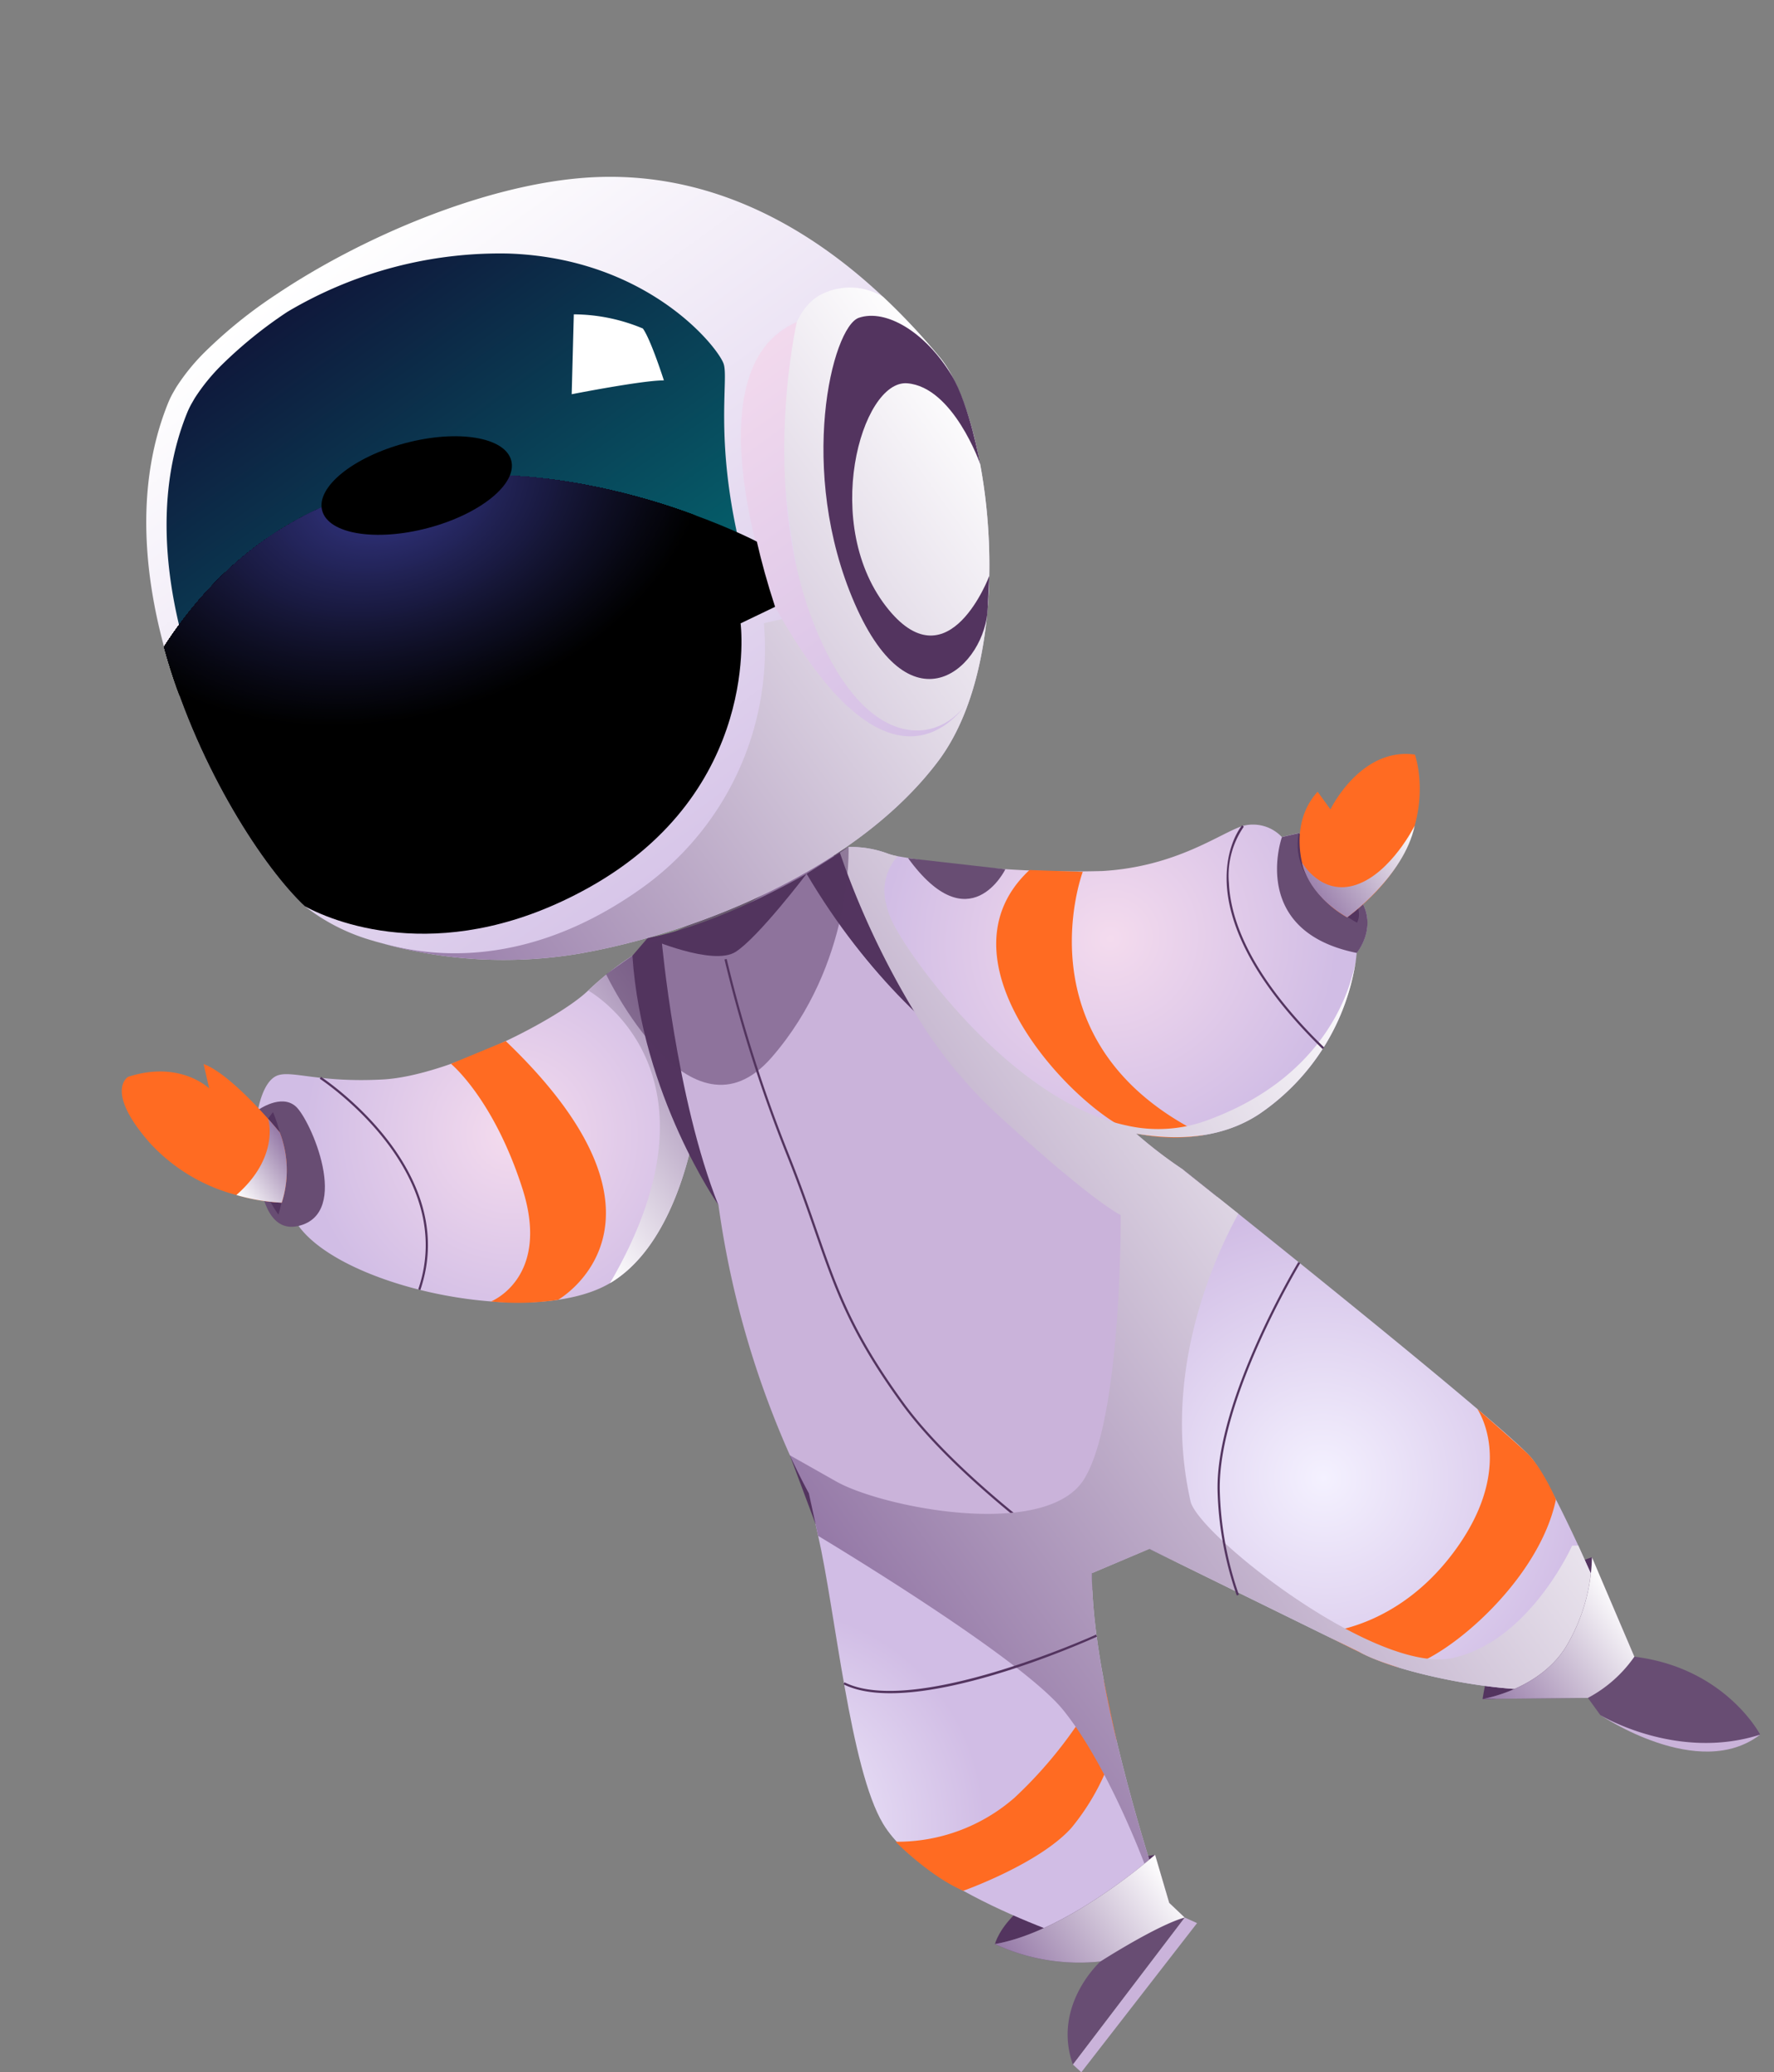 <svg xmlns="http://www.w3.org/2000/svg" xmlns:xlink="http://www.w3.org/1999/xlink" width="213.244" height="249.017" viewBox="0 0 213.244 249.017">
  <rect x="0" y="0" width="213.244" height="249.017" fill="#808080" stroke="none"/>
  <defs>
    <radialGradient id="radial-gradient" cx="0.5" cy="0.5" r="0.563" gradientTransform="matrix(-0.807, 0, 0, 1, 0.904, 0)" gradientUnits="objectBoundingBox">
      <stop offset="0" stop-color="#f4dbee"/>
      <stop offset="1" stop-color="#d1bde5"/>
    </radialGradient>
    <linearGradient id="linear-gradient" x1="1" y1="0.5" x2="0" y2="0.5" gradientUnits="objectBoundingBox">
      <stop offset="0" stop-color="#9579a7"/>
      <stop offset="1" stop-color="#fff"/>
    </linearGradient>
    <radialGradient id="radial-gradient-2" cx="0.041" cy="0.451" r="0.403" gradientTransform="matrix(-1.715, 0, 0, 1, -0.217, 0)" gradientUnits="objectBoundingBox">
      <stop offset="0" stop-color="#f4f1ff"/>
      <stop offset="1" stop-color="#d1bde5"/>
    </radialGradient>
    <radialGradient id="radial-gradient-3" r="0.487" gradientTransform="matrix(-1.054, 0, 0, 1, 1.027, 0)" xlink:href="#radial-gradient"/>
    <radialGradient id="radial-gradient-4" cx="0.5" cy="0.5" r="0.405" gradientTransform="matrix(-1.797, 0, 0, 1, 1.399, 0)" xlink:href="#radial-gradient-2"/>
    <linearGradient id="linear-gradient-2" x1="1" y1="0.5" x2="0" y2="0.5" gradientUnits="objectBoundingBox">
      <stop offset="0" stop-color="#fff"/>
      <stop offset="1" stop-color="#9579a7"/>
    </linearGradient>
    <linearGradient id="linear-gradient-3" x1="0.5" y1="1" x2="0.5" gradientUnits="objectBoundingBox">
      <stop offset="0" stop-color="#d1bde5"/>
      <stop offset="1" stop-color="#fff"/>
    </linearGradient>
    <linearGradient id="linear-gradient-4" x1="0.5" y1="1" x2="0.5" gradientUnits="objectBoundingBox">
      <stop offset="0" stop-color="#007c7e"/>
      <stop offset="1" stop-color="#0f183b"/>
    </linearGradient>
    <linearGradient id="linear-gradient-6" x1="0.5" y1="1" x2="0.5" gradientUnits="objectBoundingBox">
      <stop offset="0" stop-color="#d1bde5"/>
      <stop offset="1" stop-color="#f4dbee"/>
    </linearGradient>
    <clipPath id="clip-path">
      <path id="Path_691" data-name="Path 691" d="M.465,37.921l.1.517C2.543,42.6,10.267,54.4,29.538,56.7c23.7,2.823,33.387-14.967,33.387-14.967l4.523.826c.906-2.812,1.86-5.348,2.835-7.633l-.012-.011S46.765-12.683,5.2,3.27C.179,16.47-.717,30.794.465,37.921Z" fill="none"/>
    </clipPath>
    <radialGradient id="radial-gradient-5" cx="0.5" cy="0.5" r="0.904" gradientTransform="matrix(-0.545, -0.361, -0.095, 0.419, -7.802, -13.606)" gradientUnits="objectBoundingBox">
      <stop offset="0" stop-color="#003cee"/>
      <stop offset="0.056" stop-color="#0035d5"/>
      <stop offset="0.198" stop-color="#00279d"/>
      <stop offset="0.341" stop-color="#001b6d"/>
      <stop offset="0.481" stop-color="#001146"/>
      <stop offset="0.619" stop-color="#000927"/>
      <stop offset="0.753" stop-color="#000411"/>
      <stop offset="0.882" stop-color="#000104"/>
      <stop offset="1"/>
    </radialGradient>
  </defs>
  <g id="service-float-img" transform="translate(-1291.51 -361.326)">
    <g id="Group_216" data-name="Group 216">
      <path id="Path_569" data-name="Path 569" d="M1483.89,567.422s11.823,8.037,19.2,2.344Z" fill="#cab3da" fill-rule="evenodd"/>
      <path id="Path_570" data-name="Path 570" d="M0,16.191c0,8.9,14.324,25.07,24.825,27.338a13.031,13.031,0,0,0,1.416.224c6.582.628,13.27-3.93,17.1-7.167a38.432,38.432,0,0,0,3.27-3.046l7.668-19.777s-.277-.043-.767-.1a36.776,36.776,0,0,0-8.722.1c-4.835.7-19.67-1.608-26.231-5.847S10.288.45,8.477.046,4.239,2.059,4.239,2.059,0,6.8,0,16.191Z" transform="translate(1317.885 495.545) rotate(-36)" fill-rule="evenodd" fill="url(#radial-gradient)"/>
      <path id="Path_571" data-name="Path 571" d="M1322.52,494.721s2.775-2.016,4.548-.435,6.707,12.836.327,14.354-4.874-13.919-4.874-13.919Z" fill="#684d73" fill-rule="evenodd"/>
      <path id="Path_572" data-name="Path 572" d="M1324.33,494.972a18.5,18.5,0,0,1,.65,12.31S1319.748,500.421,1324.33,494.972Z" fill="#53345f" fill-rule="evenodd"/>
      <path id="Path_573" data-name="Path 573" d="M1309.46,498.6a21.48,21.48,0,0,0,10.466,6.324,23.709,23.709,0,0,0,5.45.924,12.716,12.716,0,0,0-.234-8.439l-1.4-1.64c-1.905-2.132-5.341-5.7-7.756-6.581l.671,2.936s-3.5-3.437-9.753-1.394c0,0-2.862,1.66,2.559,7.871Z" fill="#ff6b22" fill-rule="evenodd"/>
    </g>
    <path id="Path_574" data-name="Path 574" d="M1345.72,489.162s5.111,4.178,8.576,14.954-3.767,13.6-3.767,13.6a31.837,31.837,0,0,0,8.071-.2s16.436-9.346-6.293-31.083Z" fill="#ff6b22"/>
    <g id="Group_218" data-name="Group 218">
      <path id="Path_575" data-name="Path 575" d="M17.1,23.134l-.82,5.229,10.1-8.584L29.255.621,27.423.056l-.149.16a36.776,36.776,0,0,0-8.722.1S27.051,18.374.021,30.291c-.011,0-.011,0-.021.011,6.582.628,13.27-3.93,17.1-7.168Z" transform="translate(1347.021 491.003) rotate(-36)" fill-rule="evenodd" fill="url(#linear-gradient)"/>
      <path id="Path_576" data-name="Path 576" d="M1411.11,594.939s1.7-7.642,19.242-10.738C1430.352,584.2,1426.01,594.422,1411.11,594.939Zm71.758-46.482s-10.979,3.072-13.145,17.032c0,0,5.316.629,10.289-4.543s2.857-12.489,2.857-12.489Z" fill="#53345f" fill-rule="evenodd"/>
      <path id="Path_577" data-name="Path 577" d="M12.768,65.273h8.786l1.715-5.25c2.758-8.115,8.52-23.643,14.782-32.258v-.011L16.165,0l-2.1,4.792C10.414,13.344.714,29.71.043,37.378-.862,47.666,12.768,65.273,12.768,65.273Z" transform="translate(1375.66 550.273) rotate(-36)" fill-rule="evenodd" fill="url(#radial-gradient-2)"/>
      <path id="Path_578" data-name="Path 578" d="M1388.74,540.772a56.66,56.66,0,0,0,32.734,10.14l1.291-.542,6.906-2.925a.357.357,0,0,0-.021-.064l-.034-.12a.741.741,0,0,1-.028-.111,1.227,1.227,0,0,1-.038-.143,72.321,72.321,0,0,1,4.189-45.129,53.864,53.864,0,0,1-5.664-4.336l-1.142-.974c-1.832-1.579-4.061-3.578-6.72-6.1l-22.165-20.505-.006-.009-5.015-4.584-1.246-1.135-1.065-.976s-12.6,11.156-21.355,10.775c0,0-.056.3-.118.889-.012.074-.019.145-.026.217-.294,3.056-.5,12.188,5.243,24.52q1.119,2.4,2.41,4.712l1,1.737a110.952,110.952,0,0,0,8.586,30.08c.709,1.538,1.466,3.068,2.287,4.578Z" fill="#cab3da" fill-rule="evenodd"/>
      <path id="Path_579" data-name="Path 579" d="M1.108,20.746v.021l.33,1.736C3.3,31.822,7.785,41.929,14.058,48.4c3.845,3.972,8.349,6.571,13.334,6.805A27.12,27.12,0,0,0,47.755,47c.064-.075.128-.138.181-.192a1.3,1.3,0,0,1,.149-.17l.192-.213s4.036-1.012,4.132-5.144a56.9,56.9,0,0,0-1.31-10.6l-1.917-.809a4.77,4.77,0,0,0-3-3.834c-2.7-.905-9.308-.7-16.869-5.549A123.458,123.458,0,0,1,10.469,4.6a7.671,7.671,0,0,1-.841-1.044A12.559,12.559,0,0,0,6.337.234L5.091.17,4.271.128,1.747,0S-1.715,5.091,1.108,20.746Z" transform="translate(1388.248 466.648) rotate(-36)" fill-rule="evenodd" fill="url(#radial-gradient-3)"/>
      <path id="Path_580" data-name="Path 580" d="M0,34.474,13.121,59.3c2.421,5.145,11.5,14.825,16.955,17.753.138.075.277.149.4.2,5.229,2.577,8.8-.2,8.8-.2l.671-2.971,2-9.617c.937-4.8,1.725-9.627,1.64-11.725-.149-3.578-7.455-30.661-11.257-44.559L30.075,0C10.4,5.953,1.342,30.533.16,34.048a1.154,1.154,0,0,0-.053.138.811.811,0,0,0-.043.106c-.021.053-.032.085-.043.117A.34.34,0,0,1,0,34.474Z" transform="translate(1409.405 519.558) rotate(-36)" fill-rule="evenodd" fill="url(#radial-gradient-4)"/>
      <g id="Group_217" data-name="Group 217">
        <path id="Path_581" data-name="Path 581" d="M1388.47,466.324s-5.811,7.654-8.544,9.391-10.569-1.672-10.569-1.672,7.271-1.051,19.113-7.72Z" fill="#53345f" fill-rule="evenodd"/>
        <path id="Path_582" data-name="Path 582" d="M1393.51,463.119s6.644,24.116,29.957,33.728c0,0-20.288-5.612-35-30.521Zm-22.466,11.191s1.714,19.066,6.815,31.808c0,0-9.2-13.116-10.33-29.948l1.826-2.126Zm66.754,30.816s-8.711,10.943-4.867,43.88l-3.26-1.559s-10.2-30.18,4.058-45.566Zm-51.336,31.1s19.432,15.582,36.29,14.148l.054,2.062s-16.613,3.753-33.271-8Z" fill="#53345f" fill-rule="evenodd"/>
      </g>
      <path id="Path_583" data-name="Path 583" d="M1454.6,475.838s2.67-3.191.319-6.59a56.9,56.9,0,0,0-7.285-7.806l-2.03.475s-4.029,11.287,9,13.921Z" fill="#684d73" fill-rule="evenodd"/>
      <path id="Path_584" data-name="Path 584" d="M1454.63,472.2s-8.31-4.313-7-10.753C1447.63,461.445,1456.4,468.987,1454.63,472.2Z" fill="#53345f" fill-rule="evenodd"/>
      <path id="Path_585" data-name="Path 585" d="M1448.23,465.741s-1.9-5.357,1.665-9.277l1.542,2.122s3.62-7.5,10.152-6.585c0,0,3.828,10.628-8.148,19.561a11.957,11.957,0,0,1-5.212-5.821Z" fill="#ff6b22" fill-rule="evenodd"/>
    </g>
    <path id="Path_586" data-name="Path 586" d="M1469.07,530.609s4.694,6.63-2.378,16.632-16.311,10.259-16.311,10.259,5.517,3.17,9.007,4.123,16.891-9.235,19.154-20.116c0,0-1.7-3.9-3.5-5.584s-5.976-5.314-5.976-5.314Zm-44.888,32.613a52.172,52.172,0,0,1-10.722,14.13,21.409,21.409,0,0,1-14.294,5.288s4.092,4.162,8.138,5.893c0,0,9.084-3.215,12.983-7.546a27.94,27.94,0,0,0,5.432-10.544Zm-2.52-97.131s-7.78,20.733,14.572,31.625a20.65,20.65,0,0,1-7.587-.081c-5.846-1-25.814-20.167-13.388-31.76Z" fill="#ff6b22"/>
    <path id="Path_587" data-name="Path 587" d="M1422.68,550.48l.149-.221c-.151-.108-15.573-10.558-22.707-20.378-6.175-8.5-7.947-13.595-10.4-20.648-.926-2.665-1.977-5.686-3.4-9.224a168.818,168.818,0,0,1-7.461-23.446l-.261.058a169.613,169.613,0,0,0,7.474,23.494c1.417,3.531,2.468,6.549,3.393,9.211,2.461,7.069,4.237,12.18,10.436,20.711,7.162,9.858,22.619,20.337,22.774,20.442Z" fill="#53345f"/>
    <g id="Group_219" data-name="Group 219">
      <path id="Path_588" data-name="Path 588" d="M8.488,120.109H9.2c2.758-8.115,8.52-23.643,14.782-32.258l7.306,1.693,13.121,24.825c2.421,5.144,11.5,14.825,16.955,17.753.138.074.277.149.4.2l9.468-3.174,2-9.617-.607-.426s-10.863,6.273-19.543,2.481-16.039-30-14.431-33.749c6.007-14,18.446-21.491,24.963-24.591l-2.258-8.179a53.93,53.93,0,0,1-2.034-6.837c3.845,3.972,8.349,6.571,13.334,6.805a27.12,27.12,0,0,0,20.363-8.2C90.878,48.954,82.1,56.345,66.948,51.9a17.026,17.026,0,0,1-7.977-5.133C49.439,36.185,49.706,14.5,50.632,10.178a10.042,10.042,0,0,1,.607-1.906V8.264a6.163,6.163,0,0,1,4.5-3.834A7.68,7.68,0,0,1,54.9,3.387,12.562,12.562,0,0,0,51.609.064L50.363,0l-.479,1.608a100.028,100.028,0,0,0-3.5,18.967V20.6a55.805,55.805,0,0,0,.639,15.07c3.238,16.241,5.059,19.4,5.059,19.4s-14.211,19.809-22.2,23.079S8.286,66.711,5.612,60.9L2.939,55.043c-.33,1.661-.618,3.344-.841,5.048L0,64.883c2.545,6.038,11.119,26.88,11.523,34.2.471,8.6-3.033,21.026-3.033,21.026Z" transform="translate(1351.722 493.394) rotate(-36)" fill-rule="evenodd" fill="url(#linear-gradient-2)"/>
      <path id="Path_589" data-name="Path 589" d="M1393.51,463.113s.571,13.995-9.243,25.275-19.9-9.991-19.9-9.991l3.162-2.223,1.708-1.241Z" fill="#53345f" fill-rule="evenodd" opacity="0.5"/>
      <path id="Path_590" data-name="Path 590" d="M.465,61.026l.1.517a23.7,23.7,0,0,0,4.247,8.241s.126.184.39.5A54.68,54.68,0,0,0,23.88,85.53c12.694,6.232,32.837,11.455,48.5,6.669s29.36-29.578,28.706-39.15a80.687,80.687,0,0,0-1.24-9.87c-2-10.56-7.113-24.379-20.725-32.747C68.837,4.108,53.365.494,40.82.046A56.309,56.309,0,0,0,30.192.574a24.842,24.842,0,0,0-5.5,1.446l-.643.286a10.318,10.318,0,0,0-1.228.655C2.5,15.643-1.555,48.849.465,61.026Z" transform="translate(1291.516 420.765) rotate(-36)" fill-rule="evenodd" fill="url(#linear-gradient-3)"/>
    </g>
    <path id="Path_591" data-name="Path 591" d="M.436,57.236l.1.485c1.852,3.907,9.1,14.974,27.171,17.127C49.933,77.5,59.019,60.81,59.019,60.81l4.241.775c.851-2.638,1.744-5.016,2.659-7.159C71,42.392,76.543,37.709,77.06,35.889c.614-2.142-.021-15.663-13.154-25.9A50.04,50.04,0,0,0,38.286.043a52.672,52.672,0,0,0-9.968.5A23.4,23.4,0,0,0,23.161,1.9l-.6.269a9.7,9.7,0,0,0-1.152.613C13.494,7.718,8.219,15.964,4.883,24.738.167,37.117-.672,50.551.436,57.236Z" transform="translate(1295.046 421.275) rotate(-36)" fill="url(#linear-gradient-4)"/>
    <g id="Group_221" data-name="Group 221">
      <path id="Path_592" data-name="Path 592" d="M0,31.793A54.68,54.68,0,0,0,18.675,47.035c12.694,6.232,32.837,11.455,48.5,6.669s29.36-29.578,28.706-39.15a80.829,80.829,0,0,0-1.24-9.87A7.624,7.624,0,0,0,88.778.059C78.2-1.538,64.711,30,64.711,30l-4.718-2.031A35.313,35.313,0,0,1,28.827,45.086C9.739,44.707,1.859,34.032,0,31.793Z" transform="translate(1318.354 448.849) rotate(-36)" fill-rule="evenodd" fill="url(#linear-gradient-2)"/>
      <path id="Path_593" data-name="Path 593" d="M12.96,49.1c-6.232,2.583-14.3-2.112-9.653-19C7.99,13.147,22.785.246,22.785.246,8.552-2.968.553,26.4.553,26.4.392,27.712.266,28.94.186,30.1l-.012.127C-1.674,54.856,11.778,49.611,12.96,49.1Z" transform="translate(1368.712 413.207) rotate(-36)" fill-rule="evenodd" fill="url(#linear-gradient-6)"/>
      <path id="Path_594" data-name="Path 594" d="M1405.92,406.456c-3.188-5.267-7.933-8.04-11.166-6.945s-7.455,18.367-.508,34.329,15.815,7.414,15.994.493l.188-3.8s-4.81,12.895-12.073,4.087c-8.3-10.057-3.321-27.693,2.215-27.235s8.766,9.71,8.766,9.71-1.3-7.149-3.415-10.641Z" fill="#53345f" fill-rule="evenodd"/>
      <path id="Path_595" data-name="Path 595" d="M1433.92,591.749l-1.863-1.766-1.7-5.782s-10.344,9.173-19.253,10.736a24.1,24.1,0,0,0,12.684,2.092s-5.831,5.238-3.311,12.384Zm35.847-26.269,12.615-.122,1.5,2.068s9.161,5.56,19.209,2.341c0,0-4.166-8.017-15.123-9.364l-5.1-11.947a21.741,21.741,0,0,1-3.028,10.6c-3.032,5.085-9.5,6.325-10.076,6.425Z" fill="#684d73" fill-rule="evenodd"/>
      <path id="Path_596" data-name="Path 596" d="M1433.92,591.749l1.483.669-13.915,17.924-1.008-.93Z" fill="#cab3da" fill-rule="evenodd"/>
      <g id="Group_220" data-name="Group 220">
        <path id="Path_597" data-name="Path 597" d="M0,0A24.1,24.1,0,0,0,9.031,9.148s8.073.469,11.3,1.683l-.469-2.524,2.023-5.676S8.126,3.972,0,0Z" transform="translate(1411.106 594.936) rotate(-36)" fill-rule="evenodd" fill="url(#linear-gradient-2)"/>
        <path id="Path_598" data-name="Path 598" d="M0,6.07l10.277,7.316a15.852,15.852,0,0,0,7.434-.724L20.608,0a21.735,21.735,0,0,1-8.68,6.795C6.486,9.127.522,6.326,0,6.07Z" transform="translate(1466.2 560.569) rotate(-36)" fill-rule="evenodd" fill="url(#linear-gradient-2)"/>
      </g>
    </g>
    <path id="Path_599" data-name="Path 599" d="M1371.31,407.031s-1.567-4.912-2.526-6.231a21.7,21.7,0,0,0-8.3-1.7l-.254,9.6s8.56-1.681,11.078-1.663Zm4.674,33.129a23.162,23.162,0,0,1-.96,7.6l-2.851-.638.845-6.881Z" fill="#fff"/>
    <g id="Group_229" data-name="Group 229">
      <g id="Group_228" data-name="Group 228">
        <g id="Group_227" data-name="Group 227" transform="translate(1305.097 439.458) rotate(-36)" clip-path="url(#clip-path)">
          <path id="Path_600" data-name="Path 600" d="M-.717-12.683h71V59.522h-71Z"/>
          <g id="Group_222" data-name="Group 222">
            <path id="Path_601" data-name="Path 601" d="M1.211-11.008C-4.463,3.276,7.362,21.38,27.622,29.428s41.285,2.994,46.96-11.29C77.418,11,75.882,2.9,71.1-4.418a43.253,43.253,0,0,0-9.46-10.175v.846H8.09V-19.93a20.91,20.91,0,0,0-6.879,8.922Z" fill-rule="evenodd"/>
            <path id="Path_602" data-name="Path 602" d="M1.475-10.9C-4.158,3.278,7.581,21.251,27.7,29.239s40.987,2.975,46.621-11.207C77.134,10.939,75.607,2.9,70.864-4.361a42.915,42.915,0,0,0-9.393-10.1v.715H8.308v-6.015A20.769,20.769,0,0,0,1.475-10.9Z" fill="#000001" fill-rule="evenodd"/>
            <path id="Path_603" data-name="Path 603" d="M1.738-10.8C-3.854,3.28,7.8,21.122,27.77,29.055s40.691,2.953,46.283-11.127c2.8-7.04,1.28-15.02-3.43-22.232A42.6,42.6,0,0,0,61.3-14.332v.584H8.522v-5.844A20.62,20.62,0,0,0,1.738-10.8Z" fill="#010101" fill-rule="evenodd"/>
            <path id="Path_604" data-name="Path 604" d="M2-10.693C-3.549,3.278,8.021,21,27.844,28.87S68.237,31.8,73.789,17.823c2.776-6.987,1.272-14.91-3.4-22.069A42.31,42.31,0,0,0,61.134-14.2v.454H8.735v-5.674A20.46,20.46,0,0,0,2-10.693Z" fill="#010102" fill-rule="evenodd"/>
            <path id="Path_605" data-name="Path 605" d="M2.267-10.589C-3.244,3.284,8.241,20.866,27.919,28.683s40.1,2.907,45.607-10.965c2.756-6.936,1.262-14.8-3.38-21.907a41.95,41.95,0,0,0-9.187-9.882v.323H8.951v-5.506a20.3,20.3,0,0,0-6.684,8.665Z" fill="#010103" fill-rule="evenodd"/>
            <path id="Path_606" data-name="Path 606" d="M2.531-10.485C-2.939,3.286,8.461,20.738,27.992,28.5s39.8,2.886,45.269-10.882C76,10.731,74.513,2.925,69.9-4.129a41.68,41.68,0,0,0-9.118-9.81v.193H9.161v-5.339a20.16,20.16,0,0,0-6.63,8.6Z" fill="#010204" fill-rule="evenodd"/>
            <path id="Path_607" data-name="Path 607" d="M2.794-10.382C-2.634,3.286,8.68,20.608,28.066,28.308s39.5,2.865,44.932-10.8-5.886-30.99-25.272-38.69v7.434H9.379v-5.168a20.016,20.016,0,0,0-6.585,8.534Z" fill="#020205" fill-rule="evenodd"/>
            <path id="Path_608" data-name="Path 608" d="M3.058-10.274C-2.33,3.29,8.9,20.482,28.14,28.126S67.345,30.968,72.734,17.4,66.893-13.353,47.653-21v7.248H9.594v-5a19.865,19.865,0,0,0-6.536,8.474Z" fill="#020206" fill-rule="evenodd"/>
            <path id="Path_609" data-name="Path 609" d="M3.322-10.17c-5.347,13.46,5.8,30.524,24.892,38.109S67.123,30.76,72.47,17.3s-5.8-30.523-24.887-38.108v7.062H9.808v-4.83A19.717,19.717,0,0,0,3.322-10.17Z" fill="#020306" fill-rule="evenodd"/>
            <path id="Path_610" data-name="Path 610" d="M3.586-10.065c-5.307,13.358,5.752,30.289,24.7,37.817S66.9,30.552,72.2,17.194,66.457-13.1,47.5-20.624v6.876H10.022v-4.661a19.56,19.56,0,0,0-6.436,8.344Z" fill="#030307" fill-rule="evenodd"/>
            <path id="Path_611" data-name="Path 611" d="M3.85-9.96C-1.416,3.3,9.558,20.1,28.361,27.563s38.315,2.777,43.58-10.478-5.71-30.053-24.51-37.522v6.689H10.237v-4.489A19.41,19.41,0,0,0,3.85-9.96Z" fill="#030308" fill-rule="evenodd"/>
            <path id="Path_612" data-name="Path 612" d="M4.115-9.852C-1.111,3.3,9.779,19.969,28.436,27.381s38.017,2.756,43.243-10.4S66.014-12.84,47.357-20.252v6.5H10.452v-4.319A19.251,19.251,0,0,0,4.115-9.852Z" fill="#030409" fill-rule="evenodd"/>
            <path id="Path_613" data-name="Path 613" d="M4.38-9.751C-.805,3.3,10,19.841,28.51,27.194s37.721,2.735,42.905-10.315S65.795-12.712,47.28-20.066v6.318H10.666V-17.9A19.1,19.1,0,0,0,4.38-9.751Z" fill="#04040a" fill-rule="evenodd"/>
            <path id="Path_614" data-name="Path 614" d="M4.642-9.644C-.5,3.3,10.218,19.713,28.584,27.008s37.424,2.713,42.57-10.233S65.575-12.579,47.21-19.879v6.131H10.881v-3.984A18.948,18.948,0,0,0,4.642-9.644Z" fill="#04040b" fill-rule="evenodd"/>
            <path id="Path_615" data-name="Path 615" d="M4.906-9.54C-.2,3.306,10.437,19.585,28.657,26.823s37.126,2.691,42.229-10.154S65.355-12.455,47.135-19.694v5.946H11.1v-3.816A18.812,18.812,0,0,0,4.906-9.54Z" fill="#05050c" fill-rule="evenodd"/>
            <path id="Path_616" data-name="Path 616" d="M5.17-9.435C.108,3.307,10.657,19.458,28.731,26.637s36.83,2.671,41.891-10.072S65.135-12.327,47.061-19.507v5.759H11.308v-3.646A18.66,18.66,0,0,0,5.17-9.435Z" fill="#05050d" fill-rule="evenodd"/>
            <path id="Path_617" data-name="Path 617" d="M5.434-9.33C.412,3.309,10.876,19.328,28.805,26.45s36.532,2.65,41.554-9.991S64.916-12.2,46.986-19.321v5.573H11.523v-3.473A18.5,18.5,0,0,0,5.434-9.33Z" fill="#05050e" fill-rule="evenodd"/>
            <path id="Path_618" data-name="Path 618" d="M5.7-9.226C.717,3.311,11.1,19.2,28.879,26.265s36.236,2.627,41.216-9.91-5.4-28.427-23.182-35.49v5.387H11.738v-3.308A18.35,18.35,0,0,0,5.7-9.226Z" fill="#06060e" fill-rule="evenodd"/>
            <path id="Path_619" data-name="Path 619" d="M5.961-9.12c-4.937,12.434,5.355,28.193,22.992,35.2s35.938,2.606,40.878-9.828-5.355-28.193-22.991-35.2v5.2H11.952v-3.138A18.209,18.209,0,0,0,5.961-9.12Z" fill="#06060f" fill-rule="evenodd"/>
            <path id="Path_620" data-name="Path 620" d="M6.226-9.02c-4.9,12.331,5.31,27.96,22.8,34.908s35.643,2.592,40.541-9.743-5.31-27.965-22.8-34.908v5.015H21.773V-21.12c-7.336,1.765-13.1,5.938-15.547,12.1Z" fill="#060710" fill-rule="evenodd"/>
            <path id="Path_621" data-name="Path 621" d="M6.49-8.913C1.632,3.318,11.755,18.816,29.1,25.707s35.345,2.562,40.2-9.666S64.037-11.687,46.692-18.576v4.828H21.907v-7.165C14.632-19.164,8.918-15.026,6.49-8.913Z" fill="#070711" fill-rule="evenodd"/>
            <path id="Path_622" data-name="Path 622" d="M6.753-8.808C1.937,3.319,11.975,18.687,29.175,25.52s35.048,2.541,39.864-9.585S63.817-11.559,46.617-18.392v4.644H22.041v-6.96c-7.214,1.734-12.88,5.838-15.288,11.9Z" fill="#070712" fill-rule="evenodd"/>
            <path id="Path_623" data-name="Path 623" d="M7.021-8.7C2.242,3.322,12.195,18.56,29.249,25.334s34.751,2.52,39.527-9.5S63.6-11.43,46.544-18.2v4.454H22.176V-20.5c-7.155,1.72-12.77,5.789-15.155,11.8Z" fill="#070813" fill-rule="evenodd"/>
            <path id="Path_624" data-name="Path 624" d="M7.281-8.6C2.546,3.323,12.414,18.431,29.323,25.147s34.453,2.5,39.188-9.422S63.378-11.3,46.47-18.019v4.271H22.311V-20.3c-7.092,1.7-12.663,5.74-15.03,11.7Z" fill="#080814" fill-rule="evenodd"/>
            <path id="Path_625" data-name="Path 625" d="M7.545-8.491C2.851,3.327,12.634,18.309,29.4,24.963s34.156,2.476,38.851-9.341S63.158-11.174,46.4-17.832v4.084H22.445v-6.343c-7.031,1.69-12.553,5.69-14.9,11.6Z" fill="#080815" fill-rule="evenodd"/>
            <path id="Path_626" data-name="Path 626" d="M7.809-8.386C3.155,3.328,12.854,18.175,29.469,24.775S63.33,27.23,67.983,15.514,62.938-11.047,46.322-17.647v3.9H22.579v-6.139C15.61-18.21,10.136-14.245,7.809-8.386Z" fill="#090916" fill-rule="evenodd"/>
            <path id="Path_627" data-name="Path 627" d="M8.073-8.279c-4.612,11.613,5,26.33,21.471,32.872s33.563,2.428,38.174-9.182-5-26.328-21.47-32.872v3.713H22.718v-5.931c-6.913,1.66-12.339,5.591-14.645,11.4Z" fill="#090917" fill-rule="evenodd"/>
            <path id="Path_628" data-name="Path 628" d="M8.337-8.173C3.765,3.327,13.292,17.919,29.618,24.4s33.266,2.411,37.838-9.1S62.5-10.789,46.174-17.273v3.525H22.848v-5.725C16-17.827,10.623-13.932,8.337-8.173Z" fill="#090a18" fill-rule="evenodd"/>
            <path id="Path_629" data-name="Path 629" d="M8.6-8.068C4.066,3.332,13.513,17.79,29.693,24.218s32.968,2.391,37.5-9.016S62.28-10.662,46.1-17.089v3.341H22.982v-5.52C16.2-17.636,10.866-13.776,8.6-8.068Z" fill="#0a0a19" fill-rule="evenodd"/>
            <path id="Path_630" data-name="Path 630" d="M8.865-7.962c-4.49,11.3,4.868,25.63,20.9,32s32.672,2.37,37.162-8.934-4.868-25.63-20.9-32v3.148H23.117v-5.314c-6.725,1.617-12.008,5.443-14.252,11.1Z" fill="#0a0a1a" fill-rule="evenodd"/>
            <path id="Path_631" data-name="Path 631" d="M9.128-7.863c-4.449,11.2,4.823,25.4,20.711,31.709s32.375,2.347,36.824-8.854S61.84-10.4,45.953-16.716v2.968h-22.7v-5.109c-6.665,1.6-11.9,5.393-14.125,10.994Z" fill="#0a0b1b" fill-rule="evenodd"/>
            <path id="Path_632" data-name="Path 632" d="M9.388-7.757c-4.4,11.1,4.783,25.163,20.526,31.417S61.988,25.986,66.4,14.888,61.62-10.277,45.878-16.53v2.779H23.388v-4.9c-6.606,1.588-11.791,5.344-14,10.894Z" fill="#0b0b1c" fill-rule="evenodd"/>
            <path id="Path_633" data-name="Path 633" d="M9.657-7.653C5.289,3.342,14.392,17.278,29.988,23.473s31.78,2.3,36.148-8.691S61.4-10.146,45.805-16.346v2.6H23.52v-4.7c-6.541,1.573-11.679,5.3-13.863,10.793Z" fill="#0b0c1d" fill-rule="evenodd"/>
            <path id="Path_634" data-name="Path 634" d="M9.92-7.549c-4.326,10.893,4.691,24.7,20.142,30.836s31.483,2.283,35.81-8.609-4.691-24.7-20.14-30.836v2.41H23.654v-4.491C17.174-16.681,12.084-13,9.92-7.549Z" fill="#0b0c1e" fill-rule="evenodd"/>
            <path id="Path_635" data-name="Path 635" d="M10.184-7.444C5.9,3.346,14.831,17.021,30.136,23.1s31.186,2.265,35.475-8.529S60.962-9.893,45.657-15.972v2.224H23.788v-4.286c-6.418,1.543-11.46,5.2-13.6,10.59Z" fill="#0c0c1f" fill-rule="evenodd"/>
            <path id="Path_636" data-name="Path 636" d="M10.448-7.339C6.2,3.348,15.048,16.894,30.209,22.915s30.89,2.24,35.135-8.447-4.6-24.232-19.759-30.254v2.038H23.924v-4.08C17.564-16.3,12.571-12.682,10.448-7.339Z" fill="#0c0d1f" fill-rule="evenodd"/>
            <path id="Path_637" data-name="Path 637" d="M10.712-7.233c-4.2,10.584,4.558,24,19.571,29.962s30.592,2.218,34.8-8.365-4.558-24-19.571-29.963v1.851H24.059v-3.874C17.759-16.108,12.814-12.522,10.712-7.233Z" fill="#0d0d20" fill-rule="evenodd"/>
            <path id="Path_638" data-name="Path 638" d="M10.976-7.129C6.812,3.352,15.489,16.637,30.357,22.543s30.3,2.2,34.459-8.286S60.3-9.508,45.433-15.417v1.669H24.191v-3.669c-6.235,1.5-11.133,5.047-13.215,10.288Z" fill="#0d0d21" fill-rule="evenodd"/>
          </g>
          <ellipse id="Ellipse_132" data-name="Ellipse 132" cx="28.682" cy="20.221" rx="28.682" ry="20.221" transform="matrix(-0.929, -0.369, 0.369, -0.929, 57.087, 32.946)" fill="#0d0e22"/>
          <ellipse id="Ellipse_133" data-name="Ellipse 133" cx="28.398" cy="20.021" rx="28.398" ry="20.021" transform="translate(56.897 32.655) rotate(-158.335)" fill="#0e0e23"/>
          <ellipse id="Ellipse_134" data-name="Ellipse 134" cx="28.114" cy="19.82" rx="28.114" ry="19.82" transform="translate(56.707 32.364) rotate(-158.335)" fill="#0e0f24"/>
          <ellipse id="Ellipse_135" data-name="Ellipse 135" cx="27.83" cy="19.62" rx="27.83" ry="19.62" transform="translate(56.517 32.073) rotate(-158.335)" fill="#0f0f25"/>
          <path id="Path_639" data-name="Path 639" d="M12.3-6.605C8.336,3.363,16.588,16,30.727,21.613s28.81,2.09,32.77-7.879S59.2-8.867,45.065-14.484,16.255-16.572,12.3-6.6Z" fill="#0f0f26" fill-rule="evenodd"/>
          <ellipse id="Ellipse_136" data-name="Ellipse 136" cx="27.262" cy="19.22" rx="27.262" ry="19.22" transform="matrix(-0.929, -0.369, 0.369, -0.929, 56.137, 31.491)" fill="#0f1027"/>
          <ellipse id="Ellipse_137" data-name="Ellipse 137" cx="26.978" cy="19.02" rx="26.978" ry="19.02" transform="translate(55.947 31.2) rotate(-158.335)" fill="#101028"/>
          <ellipse id="Ellipse_138" data-name="Ellipse 138" cx="26.694" cy="18.819" rx="26.694" ry="18.819" transform="translate(55.757 30.909) rotate(-158.335)" fill="#101129"/>
          <ellipse id="Ellipse_139" data-name="Ellipse 139" cx="26.41" cy="18.619" rx="26.41" ry="18.619" transform="matrix(-0.929, -0.369, 0.369, -0.929, 55.567, 30.619)" fill="#10112a"/>
          <path id="Path_640" data-name="Path 640" d="M13.615-6.081C9.86,3.374,17.686,15.356,31.1,20.682s27.326,1.982,31.079-7.469S58.106-8.226,44.7-13.553,17.375-15.535,13.615-6.081Z" fill="#11112b" fill-rule="evenodd"/>
          <ellipse id="Ellipse_140" data-name="Ellipse 140" cx="25.842" cy="18.219" rx="25.842" ry="18.219" transform="translate(55.187 30.037) rotate(-158.335)" fill="#11122c"/>
          <ellipse id="Ellipse_141" data-name="Ellipse 141" cx="25.558" cy="18.019" rx="25.558" ry="18.019" transform="translate(54.997 29.746) rotate(-158.335)" fill="#12122d"/>
          <ellipse id="Ellipse_142" data-name="Ellipse 142" cx="25.274" cy="17.818" rx="25.274" ry="17.818" transform="matrix(-0.929, -0.369, 0.369, -0.929, 54.807, 29.455)" fill="#12132e"/>
          <ellipse id="Ellipse_143" data-name="Ellipse 143" cx="24.99" cy="17.618" rx="24.99" ry="17.618" transform="translate(54.617 29.164) rotate(-158.335)" fill="#12132f"/>
          <ellipse id="Ellipse_144" data-name="Ellipse 144" cx="24.707" cy="17.418" rx="24.707" ry="17.418" transform="translate(54.427 28.873) rotate(-158.335)" fill="#131330"/>
          <ellipse id="Ellipse_145" data-name="Ellipse 145" cx="24.422" cy="17.218" rx="24.422" ry="17.218" transform="matrix(-0.929, -0.369, 0.369, -0.929, 54.237, 28.582)" fill="#131431"/>
          <ellipse id="Ellipse_146" data-name="Ellipse 146" cx="24.138" cy="17.017" rx="24.138" ry="17.017" transform="translate(54.047 28.291) rotate(-158.335)" fill="#141432"/>
          <ellipse id="Ellipse_147" data-name="Ellipse 147" cx="23.855" cy="16.817" rx="23.855" ry="16.817" transform="matrix(-0.929, -0.369, 0.369, -0.929, 53.857, 28)" fill="#141533"/>
          <ellipse id="Ellipse_148" data-name="Ellipse 148" cx="23.571" cy="16.617" rx="23.571" ry="16.617" transform="translate(53.667 27.709) rotate(-158.335)" fill="#141534"/>
          <ellipse id="Ellipse_149" data-name="Ellipse 149" cx="23.287" cy="16.417" rx="23.287" ry="16.417" transform="matrix(-0.929, -0.369, 0.369, -0.929, 53.477, 27.419)" fill="#151635"/>
          <ellipse id="Ellipse_150" data-name="Ellipse 150" cx="23.003" cy="16.217" rx="23.003" ry="16.217" transform="matrix(-0.929, -0.369, 0.369, -0.929, 53.287, 27.128)" fill="#151636"/>
          <ellipse id="Ellipse_151" data-name="Ellipse 151" cx="22.719" cy="16.016" rx="22.719" ry="16.016" transform="translate(53.097 26.837) rotate(-158.335)" fill="#161637"/>
          <ellipse id="Ellipse_152" data-name="Ellipse 152" cx="22.435" cy="15.816" rx="22.435" ry="15.816" transform="translate(52.907 26.546) rotate(-158.335)" fill="#161738"/>
          <ellipse id="Ellipse_153" data-name="Ellipse 153" cx="22.151" cy="15.616" rx="22.151" ry="15.616" transform="translate(52.717 26.255) rotate(-158.335)" fill="#161739"/>
          <ellipse id="Ellipse_154" data-name="Ellipse 154" cx="21.867" cy="15.416" rx="21.867" ry="15.416" transform="translate(52.527 25.964) rotate(-158.335)" fill="#17183a"/>
          <ellipse id="Ellipse_155" data-name="Ellipse 155" cx="21.583" cy="15.216" rx="21.583" ry="15.216" transform="matrix(-0.929, -0.369, 0.369, -0.929, 52.337, 25.673)" fill="#17183b"/>
          <path id="Path_641" data-name="Path 641" d="M18.1-4.3C15.04,3.409,21.42,13.177,32.353,17.519s22.276,1.616,25.337-6.092S54.371-6.047,43.435-10.39,21.163-12.006,18.1-4.3Z" fill="#18183d" fill-rule="evenodd"/>
          <ellipse id="Ellipse_156" data-name="Ellipse 156" cx="21.015" cy="14.815" rx="21.015" ry="14.815" transform="translate(51.957 25.091) rotate(-158.335)" fill="#18193e"/>
          <ellipse id="Ellipse_157" data-name="Ellipse 157" cx="20.731" cy="14.615" rx="20.731" ry="14.615" transform="translate(51.767 24.8) rotate(-158.335)" fill="#18193f"/>
          <ellipse id="Ellipse_158" data-name="Ellipse 158" cx="20.447" cy="14.415" rx="20.447" ry="14.415" transform="translate(51.577 24.509) rotate(-158.335)" fill="#191a40"/>
          <ellipse id="Ellipse_159" data-name="Ellipse 159" cx="20.163" cy="14.215" rx="20.163" ry="14.215" transform="translate(51.387 24.219) rotate(-158.335)" fill="#191a41"/>
          <ellipse id="Ellipse_160" data-name="Ellipse 160" cx="19.879" cy="14.014" rx="19.879" ry="14.014" transform="translate(51.197 23.928) rotate(-158.335)" fill="#1a1a42"/>
          <ellipse id="Ellipse_161" data-name="Ellipse 161" cx="19.595" cy="13.814" rx="19.595" ry="13.814" transform="translate(51.007 23.637) rotate(-158.335)" fill="#1a1b43"/>
          <ellipse id="Ellipse_162" data-name="Ellipse 162" cx="19.311" cy="13.614" rx="19.311" ry="13.614" transform="matrix(-0.929, -0.369, 0.369, -0.929, 50.817, 23.346)" fill="#1a1b44"/>
          <g id="Group_223" data-name="Group 223">
            <path id="Path_642" data-name="Path 642" d="M20.213-3.459c-2.735,6.884,2.965,15.612,12.731,19.49s19.9,1.443,22.635-5.442S52.614-5.023,42.848-8.9s-19.9-1.445-22.635,5.443Z" fill="#1b1c45" fill-rule="evenodd"/>
            <path id="Path_643" data-name="Path 643" d="M20.477-3.354c-2.694,6.782,2.92,15.378,12.541,19.2s19.6,1.422,22.3-5.361S52.4-4.892,42.778-8.715s-19.607-1.418-22.3,5.361Z" fill="#1b1c46" fill-rule="evenodd"/>
          </g>
          <ellipse id="Ellipse_163" data-name="Ellipse 163" cx="18.459" cy="13.013" rx="18.459" ry="13.013" transform="matrix(-0.929, -0.369, 0.369, -0.929, 50.247, 22.473)" fill="#1c1d47"/>
          <ellipse id="Ellipse_164" data-name="Ellipse 164" cx="18.175" cy="12.813" rx="18.175" ry="12.813" transform="translate(50.057 22.182) rotate(-158.335)" fill="#1c1d48"/>
          <ellipse id="Ellipse_165" data-name="Ellipse 165" cx="17.891" cy="12.613" rx="17.891" ry="12.613" transform="translate(49.867 21.891) rotate(-158.335)" fill="#1c1d49"/>
          <ellipse id="Ellipse_166" data-name="Ellipse 166" cx="17.607" cy="12.413" rx="17.607" ry="12.413" transform="translate(49.677 21.6) rotate(-158.335)" fill="#1d1e4a"/>
          <ellipse id="Ellipse_167" data-name="Ellipse 167" cx="17.323" cy="12.213" rx="17.323" ry="12.213" transform="translate(49.487 21.31) rotate(-158.335)" fill="#1d1e4b"/>
          <ellipse id="Ellipse_168" data-name="Ellipse 168" cx="17.039" cy="12.012" rx="17.039" ry="12.012" transform="translate(49.297 21.019) rotate(-158.335)" fill="#1e1f4c"/>
          <ellipse id="Ellipse_169" data-name="Ellipse 169" cx="16.755" cy="11.812" rx="16.755" ry="11.812" transform="translate(49.107 20.728) rotate(-158.335)" fill="#1e1f4d"/>
          <ellipse id="Ellipse_170" data-name="Ellipse 170" cx="16.471" cy="11.612" rx="16.471" ry="11.612" transform="translate(48.917 20.437) rotate(-158.335)" fill="#1e1f4e"/>
          <ellipse id="Ellipse_171" data-name="Ellipse 171" cx="16.187" cy="11.412" rx="16.187" ry="11.412" transform="translate(48.727 20.146) rotate(-158.335)" fill="#1f204f"/>
          <ellipse id="Ellipse_172" data-name="Ellipse 172" cx="15.903" cy="11.212" rx="15.903" ry="11.212" transform="translate(48.537 19.855) rotate(-158.335)" fill="#1f2050"/>
          <ellipse id="Ellipse_173" data-name="Ellipse 173" cx="15.619" cy="11.011" rx="15.619" ry="11.011" transform="translate(48.347 19.564) rotate(-158.335)" fill="#202151"/>
          <ellipse id="Ellipse_174" data-name="Ellipse 174" cx="15.335" cy="10.811" rx="15.335" ry="10.811" transform="translate(48.157 19.273) rotate(-158.335)" fill="#202152"/>
          <ellipse id="Ellipse_175" data-name="Ellipse 175" cx="15.051" cy="10.611" rx="15.051" ry="10.611" transform="translate(47.967 18.982) rotate(-158.335)" fill="#202253"/>
          <g id="Group_224" data-name="Group 224">
            <path id="Path_644" data-name="Path 644" d="M24.173-1.887c-2.124,5.344,2.3,12.116,9.88,15.127S49.5,14.357,51.621,9.016,49.32-3.1,41.741-6.111,26.3-7.23,24.173-1.887Z" fill="#212254" fill-rule="evenodd"/>
            <path id="Path_645" data-name="Path 645" d="M24.436-1.782C22.355,3.459,26.693,10.1,34.127,13.053s15.147,1.1,17.229-4.142S49.1-2.971,41.666-5.929,26.515-7.022,24.436-1.782Z" fill="#212255" fill-rule="evenodd"/>
            <path id="Path_646" data-name="Path 646" d="M24.7-1.678c-2.041,5.138,2.213,11.65,9.5,14.546s14.851,1.076,16.889-4.062-2.21-11.65-9.5-14.545S26.742-6.816,24.7-1.678Z" fill="#222356" fill-rule="evenodd"/>
          </g>
          <ellipse id="Ellipse_176" data-name="Ellipse 176" cx="13.915" cy="9.81" rx="13.915" ry="9.81" transform="translate(47.207 17.819) rotate(-158.335)" fill="#222358"/>
          <path id="Path_647" data-name="Path 647" d="M25.228-1.468c-1.96,4.932,2.123,11.179,9.12,13.963s14.256,1.034,16.216-3.9S48.437-2.589,41.443-5.367,27.187-6.4,25.228-1.468Z" fill="#222459" fill-rule="evenodd"/>
          <ellipse id="Ellipse_177" data-name="Ellipse 177" cx="13.347" cy="9.41" rx="13.347" ry="9.41" transform="matrix(-0.929, -0.369, 0.369, -0.929, 46.827, 17.237)" fill="#23245a"/>
          <g id="Group_225" data-name="Group 225">
            <path id="Path_648" data-name="Path 648" d="M25.755-1.261C23.878,3.469,27.791,9.46,34.5,12.124s13.662.99,15.54-3.736S48-2.331,41.3-4.994,27.634-5.985,25.755-1.261Z" fill="#23255b" fill-rule="evenodd"/>
            <path id="Path_649" data-name="Path 649" d="M26.019-1.154C24.182,3.47,28.011,9.331,34.57,11.937s13.366.969,15.2-3.655S47.781-2.2,41.222-4.809s-13.363-.969-15.2,3.655Z" fill="#24255c" fill-rule="evenodd"/>
            <path id="Path_650" data-name="Path 650" d="M26.284-1.048c-1.8,4.521,1.947,10.252,8.36,12.8s13.07.948,14.865-3.573-1.947-10.253-8.36-12.8S28.08-5.57,26.284-1.048Z" fill="#24255d" fill-rule="evenodd"/>
            <path id="Path_651" data-name="Path 651" d="M26.548-.943c-1.756,4.423,1.9,10.023,8.17,12.509s12.771.925,14.526-3.493-1.9-10.019-8.171-12.508S28.3-5.362,26.548-.943Z" fill="#24265e" fill-rule="evenodd"/>
          </g>
          <ellipse id="Ellipse_178" data-name="Ellipse 178" cx="11.927" cy="8.409" rx="11.927" ry="8.409" transform="matrix(-0.929, -0.369, 0.369, -0.929, 45.877, 15.782)" fill="#25265f"/>
          <path id="Path_652" data-name="Path 652" d="M27.075-.734c-1.674,4.213,1.814,9.553,7.79,11.927s12.177.883,13.851-3.33S46.9-1.693,40.926-4.064,28.748-4.947,27.075-.734Z" fill="#252760" fill-rule="evenodd"/>
          <ellipse id="Ellipse_179" data-name="Ellipse 179" cx="11.359" cy="8.008" rx="11.359" ry="8.008" transform="translate(45.497 15.201) rotate(-158.335)" fill="#262761"/>
          <ellipse id="Ellipse_180" data-name="Ellipse 180" cx="11.075" cy="7.808" rx="11.075" ry="7.808" transform="translate(45.307 14.91) rotate(-158.335)" fill="#262862"/>
          <g id="Group_226" data-name="Group 226">
            <path id="Path_653" data-name="Path 653" d="M27.867-.42c-1.55,3.9,1.682,8.854,7.221,11.054s11.291.818,12.837-3.087-1.681-8.853-7.22-11.054S29.419-4.324,27.867-.42Z" fill="#272863" fill-rule="evenodd"/>
            <path id="Path_654" data-name="Path 654" d="M28.131-.314c-1.51,3.8,1.637,8.621,7.03,10.763s10.99.8,12.5-3.005-1.637-8.62-7.03-10.763-10.99-.8-12.5,3.005Z" fill="#272864" fill-rule="evenodd"/>
            <path id="Path_655" data-name="Path 655" d="M28.4-.21c-1.468,3.7,1.592,8.385,6.841,10.473s10.692.775,12.161-2.924S45.805-1.049,40.556-3.133,29.864-3.908,28.4-.21Z" fill="#272965" fill-rule="evenodd"/>
            <path id="Path_656" data-name="Path 656" d="M28.659-.1c-1.428,3.6,1.55,8.155,6.651,10.181s10.4.754,11.825-2.842S45.584-.922,40.483-2.948,30.088-3.7,28.659-.105Z" fill="#282966" fill-rule="evenodd"/>
            <path id="Path_657" data-name="Path 657" d="M28.923,0c-1.388,3.494,1.5,7.922,6.46,9.891s10.1.733,11.487-2.762S45.37-.79,40.41-2.76,30.31-3.5,28.923,0Z" fill="#282a67" fill-rule="evenodd"/>
            <path id="Path_658" data-name="Path 658" d="M29.186.106c-1.347,3.391,1.46,7.688,6.271,9.6s9.8.71,11.148-2.681-1.456-7.689-6.27-9.6-9.8-.709-11.149,2.681Z" fill="#292a68" fill-rule="evenodd"/>
            <path id="Path_659" data-name="Path 659" d="M29.45.209C28.143,3.5,30.866,7.665,35.53,9.518s9.505.689,10.811-2.6-1.418-7.455-6.08-9.307-9.505-.69-10.811,2.6Z" fill="#292b6a" fill-rule="evenodd"/>
            <path id="Path_660" data-name="Path 660" d="M29.715.315C28.45,3.5,31.087,7.543,35.6,9.333S44.812,10,46.077,6.815,44.706-.408,40.187-2.2,30.98-2.871,29.715.315Z" fill="#292b6b" fill-rule="evenodd"/>
            <path id="Path_661" data-name="Path 661" d="M29.979.42c-1.225,3.083,1.327,6.99,5.7,8.727s8.911.646,10.136-2.437-1.328-6.99-5.7-8.726S31.2-2.663,29.979.42Z" fill="#2a2b6c" fill-rule="evenodd"/>
            <path id="Path_662" data-name="Path 662" d="M30.246.524c-1.183,2.98,1.283,6.757,5.51,8.437s8.614.624,9.8-2.356S44.267-.153,40.04-1.83,31.427-2.456,30.246.524Z" fill="#2a2c6d" fill-rule="evenodd"/>
            <path id="Path_663" data-name="Path 663" d="M30.506.63c-1.143,2.877,1.24,6.524,5.321,8.145s8.317.6,9.459-2.274S44.047-.023,39.965-1.645s-8.316-.6-9.459,2.275Z" fill="#2b2c6e" fill-rule="evenodd"/>
            <path id="Path_664" data-name="Path 664" d="M30.77.733c-1.1,2.774,1.195,6.291,5.13,7.854s8.019.581,9.122-2.193S43.827.1,39.894-1.459,31.872-2.041,30.77.733Z" fill="#2b2d6f" fill-rule="evenodd"/>
            <path id="Path_665" data-name="Path 665" d="M31.034.839C29.968,3.511,32.184,6.9,35.974,8.4s7.722.559,8.783-2.112-1.15-6.059-4.94-7.564S32.1-1.833,31.034.839Z" fill="#2b2d70" fill-rule="evenodd"/>
            <path id="Path_666" data-name="Path 666" d="M31.3.943c-1.021,2.569,1.1,5.826,4.75,7.273s7.425.538,8.445-2.031-1.1-5.824-4.751-7.273S32.319-1.626,31.3.943Z" fill="#2c2e71" fill-rule="evenodd"/>
            <path id="Path_667" data-name="Path 667" d="M31.562,1.049c-.979,2.465,1.063,5.589,4.56,6.981s7.129.517,8.109-1.949S43.168.489,39.671-.9,32.542-1.418,31.562,1.049Z" fill="#2c2e72" fill-rule="evenodd"/>
            <path id="Path_668" data-name="Path 668" d="M31.826,1.152c-.935,2.365,1.018,5.361,4.371,6.692s6.831.5,7.77-1.868S42.949.617,39.6-.714s-6.831-.5-7.77,1.866Z" fill="#2d2e73" fill-rule="evenodd"/>
            <path id="Path_669" data-name="Path 669" d="M32.09,1.257c-.9,2.261.973,5.127,4.18,6.4s6.535.474,7.433-1.787S42.73.744,39.523-.53,32.988-1,32.09,1.257Z" fill="#2d2f74" fill-rule="evenodd"/>
            <path id="Path_670" data-name="Path 670" d="M32.354,1.363c-.857,2.158.929,4.893,3.991,6.109s6.237.453,7.094-1.706S42.51.873,39.448-.343s-6.237-.452-7.094,1.706Z" fill="#2e2f75" fill-rule="evenodd"/>
            <path id="Path_671" data-name="Path 671" d="M32.613,1.468c-.812,2.055.89,4.66,3.8,5.818s5.94.431,6.756-1.624S42.284,1,39.369-.156s-5.936-.431-6.756,1.624Z" fill="#2e3076" fill-rule="evenodd"/>
            <path id="Path_672" data-name="Path 672" d="M32.883,1.572C32.107,3.524,33.723,6,36.492,7.1s5.643.407,6.42-1.542S42.07,1.129,39.3.029,33.658-.38,32.883,1.572Z" fill="#2e3077" fill-rule="evenodd"/>
            <path id="Path_673" data-name="Path 673" d="M33.145,1.678c-.735,1.85.8,4.194,3.421,5.237s5.346.388,6.081-1.462-.8-4.2-3.421-5.233S33.88-.172,33.145,1.678Z" fill="#2f3179" fill-rule="evenodd"/>
            <path id="Path_674" data-name="Path 674" d="M33.41,1.782c-.694,1.751.752,3.961,3.226,4.945s5.049.366,5.743-1.38S41.636,1.385,39.153.4,34.1.033,33.41,1.782Z" fill="#2f317a" fill-rule="evenodd"/>
            <path id="Path_675" data-name="Path 675" d="M33.673,1.887c-.652,1.644.709,3.729,3.037,4.654s4.752.345,5.4-1.3-.7-3.727-3.032-4.653-4.752-.341-5.4,1.3Z" fill="#30317b" fill-rule="evenodd"/>
            <path id="Path_676" data-name="Path 676" d="M33.937,1.991c-.612,1.542.664,3.5,2.847,4.369s4.455.323,5.067-1.218S41.188,1.642,39,.778,34.55.45,33.937,1.991Z" fill="#30327c" fill-rule="evenodd"/>
            <path id="Path_677" data-name="Path 677" d="M34.2,2.1c-.572,1.439.619,3.262,2.657,4.077s4.159.3,4.73-1.137S40.971,1.774,38.931.959,34.772.658,34.2,2.1Z" fill="#31327d" fill-rule="evenodd"/>
            <path id="Path_678" data-name="Path 678" d="M34.465,2.2c-.533,1.336.576,3.029,2.467,3.786s3.864.275,4.4-1.06-.58-3.029-2.475-3.782S35,.866,34.465,2.2Z" fill="#31337e" fill-rule="evenodd"/>
            <path id="Path_679" data-name="Path 679" d="M34.729,2.306C34.239,3.54,35.26,5.1,37.006,5.8s3.565.258,4.054-.974-.531-2.8-2.28-3.491-3.561-.263-4.051.97Z" fill="#31337f" fill-rule="evenodd"/>
            <path id="Path_680" data-name="Path 680" d="M34.993,2.415c-.45,1.127.487,2.56,2.087,3.2s3.27.233,3.719-.9-.487-2.56-2.091-3.2-3.266-.234-3.715.9Z" fill="#323480" fill-rule="evenodd"/>
            <path id="Path_681" data-name="Path 681" d="M35.255,2.516c-.406,1.028.444,2.33,1.9,2.912s2.97.216,3.378-.812-.44-2.333-1.9-2.912-2.97-.216-3.38.812Z" fill="#323481" fill-rule="evenodd"/>
            <path id="Path_682" data-name="Path 682" d="M35.521,2.621c-.367.921.4,2.1,1.708,2.621s2.673.194,3.04-.731-.4-2.1-1.707-2.621S35.888,1.7,35.521,2.621Z" fill="#333482" fill-rule="evenodd"/>
            <path id="Path_683" data-name="Path 683" d="M35.785,2.726c-.327.823.354,1.864,1.518,2.33s2.376.173,2.7-.65-.35-1.867-1.516-2.33-2.376-.172-2.7.65Z" fill="#333583" fill-rule="evenodd"/>
            <path id="Path_684" data-name="Path 684" d="M36.048,2.831c-.285.719.31,1.632,1.329,2.039A1.774,1.774,0,0,0,39.742,4.3c.287-.721-.308-1.631-1.328-2.039a1.776,1.776,0,0,0-2.366.569Z" fill="#333584" fill-rule="evenodd"/>
            <path id="Path_685" data-name="Path 685" d="M36.312,2.936c-.245.615.266,1.4,1.139,1.747A1.52,1.52,0,0,0,39.478,4.2c.245-.617-.265-1.4-1.141-1.746a1.52,1.52,0,0,0-2.025.486Z" fill="#343686" fill-rule="evenodd"/>
            <path id="Path_686" data-name="Path 686" d="M36.576,3.041c-.2.513.222,1.165.949,1.456a1.266,1.266,0,0,0,1.69-.409c.2-.513-.222-1.165-.95-1.454A1.268,1.268,0,0,0,36.576,3.041Z" fill="#343687" fill-rule="evenodd"/>
            <path id="Path_687" data-name="Path 687" d="M36.841,3.145c-.164.411.177.933.759,1.165a1.013,1.013,0,0,0,1.351-.325c.163-.411-.176-.933-.758-1.165S37,2.734,36.841,3.145Z" fill="#353788" fill-rule="evenodd"/>
            <path id="Path_688" data-name="Path 688" d="M37.1,3.251c-.122.308.132.7.57.872a.76.76,0,0,0,1.013-.244c.121-.308-.133-.7-.571-.872a.76.76,0,0,0-1.012.244Z" fill="#353789" fill-rule="evenodd"/>
            <path id="Path_689" data-name="Path 689" d="M37.368,3.354c-.081.206.09.467.38.583a.51.51,0,0,0,.677-.163c.081-.206-.089-.467-.377-.582a.506.506,0,0,0-.68.162Z" fill="#36388a" fill-rule="evenodd"/>
            <path id="Path_690" data-name="Path 690" d="M37.632,3.46c-.04.1.045.232.19.291s.3.021.338-.081-.044-.233-.19-.292a.254.254,0,0,0-.338.082Z" fill="#36388b" fill-rule="evenodd"/>
          </g>
        </g>
      </g>
    </g>
    <path id="Path_692" data-name="Path 692" d="M.166,2.255c-1.053,2.719,3,6.823,9.054,9.17s11.815,2.043,12.868-.676-3-6.823-9.055-9.168S1.22-.464.166,2.255Z" transform="translate(1328.776 420.951) rotate(-36)" fill="url(#radial-gradient-5)"/>
    <g id="Group_230" data-name="Group 230">
      <path id="Path_693" data-name="Path 693" d="M14.207,4.373S8.586,7.3,4.36,5.985.651,0,.651,0s-1.765,3.322.518,8.512C1.168,8.512,9.576,8.563,14.207,4.373Z" transform="translate(1447.497 465.363) rotate(-36)" fill-rule="evenodd" fill="url(#linear-gradient-2)"/>
      <path id="Path_694" data-name="Path 694" d="M0,5.165A23.71,23.71,0,0,0,3.866,9.116,12.72,12.72,0,0,0,8.637,2.151Q8.576,1.074,8.467,0S7,4.526,0,5.165Z" transform="translate(1316.888 500.747) rotate(-36)" fill-rule="evenodd" fill="url(#linear-gradient)"/>
      <path id="Path_695" data-name="Path 695" d="M1412.36,465.781s-4.293,8.851-11.69-1.329Z" fill="#684d73" fill-rule="evenodd"/>
    </g>
    <path id="Path_696" data-name="Path 696" d="M1423.38,557.991l-.111-.241c-.218.1-21.922,9.9-30.247,5.733l-.118.237c8.44,4.223,29.577-5.324,30.476-5.729Zm17.047-5.036a41.169,41.169,0,0,1-2.293-12.5c-.242-10.881,9.57-27.174,9.669-27.337l-.228-.138c-.1.164-9.95,16.523-9.708,27.481a41.48,41.48,0,0,0,2.312,12.59Zm10.065-65.571.185-.191c-9.132-8.88-11.262-15.634-11.444-19.736a10.29,10.29,0,0,1,1.789-6.791l-.2-.172c-.084.1-2.049,2.454-1.853,6.977.183,4.148,2.33,10.971,11.525,19.914Zm-108.459,28.96c4.948-14.46-11.772-25.508-11.94-25.618l-.144.228c.167.109,16.713,11.046,11.836,25.307Z" fill="#53345f"/>
  </g>
</svg>

